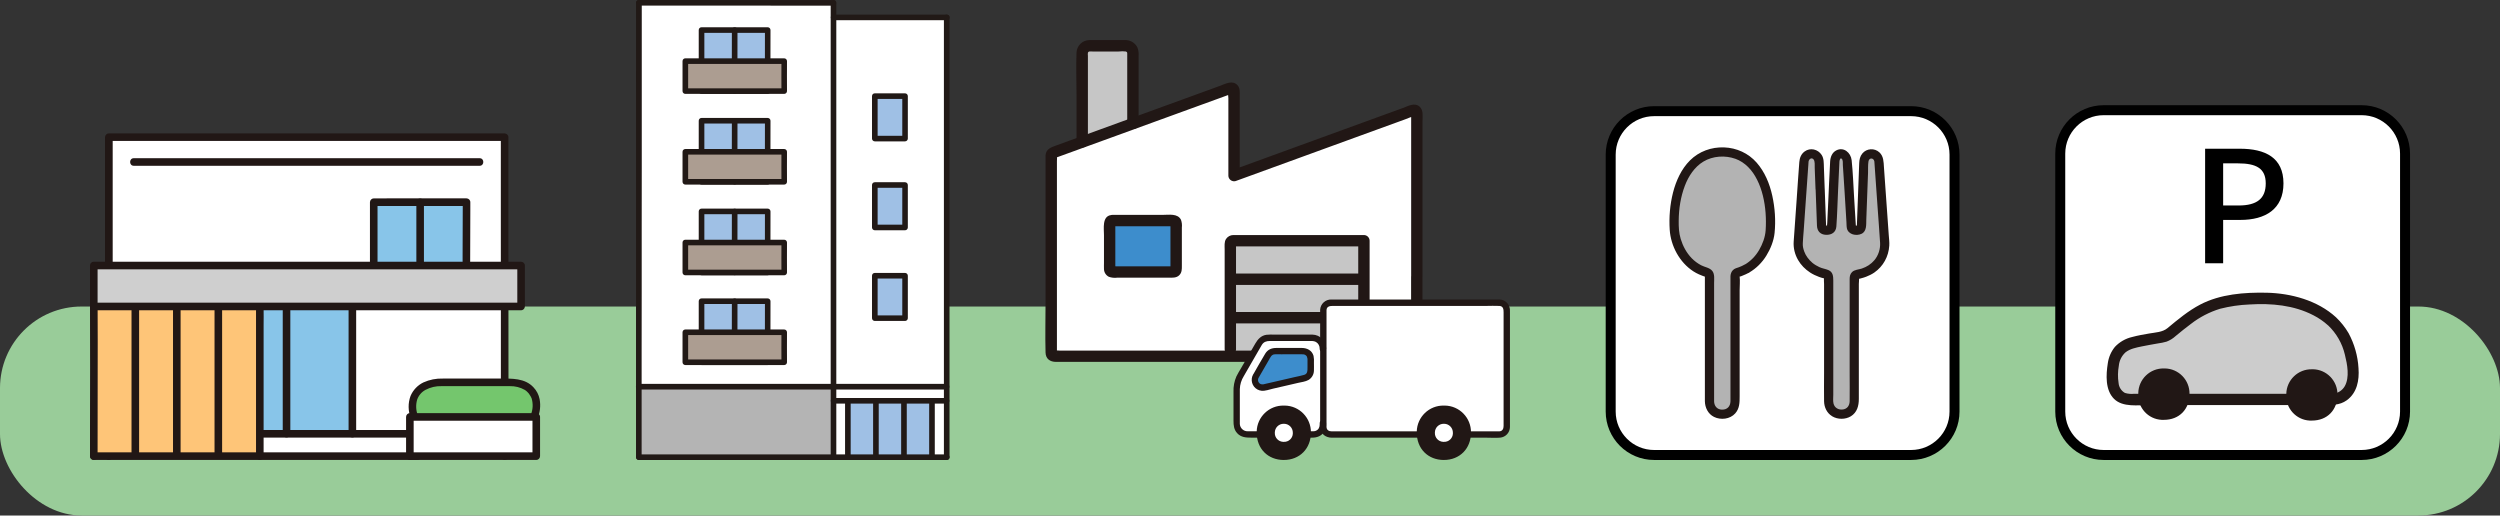 <?xml version="1.0" encoding="UTF-8"?><svg id="_レイヤー_1" xmlns="http://www.w3.org/2000/svg" viewBox="0 0 751.4 154.94"><rect x="0" y="0" width="751.4" height="154.94" fill="#333333" stroke="none"/><defs><style>.cls-1{fill:#74c66d;}.cls-2{fill:#9fc0e5;}.cls-3{fill:#fec578;}.cls-4{fill:#211715;}.cls-5{fill:#fff;}.cls-6{fill:#ac9d91;}.cls-7{fill:#b4b4b4;}.cls-8{fill:#cfcfcf;}.cls-9{fill:#ccc;}.cls-10{fill:#b3b3b3;}.cls-11{fill:#211916;}.cls-12{fill:#c6c6c6;}.cls-13{fill:#88c5e9;}.cls-14{fill:#3d8dcc;}.cls-15{fill:#9c9;}</style></defs><rect class="cls-15" x="0" y="92.13" width="751.4" height="62.81" rx="24.51" ry="24.51"/><path class="cls-5" d="M32.73,137.1c-.01-15.83-.04-92.45-.04-95.87h118.94v1.01c0,3.59.03,70.99.05,94.87"/><path class="cls-4" d="M33.87,137.1c0-5.09,0-10.18,0-15.27,0-7.69,0-15.39,0-23.08,0-8.38,0-16.76,0-25.14v-20.98c0-3.68,0-7.36,0-11.04v-.37l-1.14,1.14h118.94l-1.14-1.14c0,3.03,0,6.07,0,9.1,0,6.09,0,12.18,0,18.27,0,7.85,0,15.71.01,23.56v23.88c.02,6.41.02,12.81.02,19.22v1.85c0,1.47,2.28,1.47,2.28,0,0-6.14,0-12.29-.01-18.43,0-7.84,0-15.67-.01-23.51,0-7.95,0-15.91-.01-23.86,0-6.41,0-12.81,0-19.22,0-3.21,0-6.42,0-9.63v-1.21c0-.63-.51-1.13-1.14-1.14H32.7c-.63,0-1.13.51-1.14,1.14v9.41c0,6.69,0,13.38,0,20.08,0,8.32,0,16.64,0,24.96,0,7.88,0,15.75,0,23.63,0,5.52,0,11.04,0,16.56v1.23c0,1.47,2.28,1.47,2.28,0h0Z"/><path class="cls-13" d="M78.18,92.11v38.27h27.7c0-2.76.05-33.92.05-38.27h-27.76Z"/><path class="cls-4" d="M78.18,131.52h47.24c1.47,0,1.47-2.28,0-2.28h-47.24c-1.47,0-1.47,2.28,0,2.28Z"/><path class="cls-4" d="M104.77,92.11v38.26c0,1.47,2.28,1.47,2.28,0v-38.26c0-1.47-2.28-1.47-2.28,0Z"/><path class="cls-4" d="M84.98,92.11v38.26c0,1.47,2.28,1.47,2.28,0v-38.26c0-1.47-2.28-1.47-2.28,0Z"/><path class="cls-3" d="M28.2,92.11c.05,14.86-.02,34.26-.02,45.24l49.91-.25v-44.99H28.2Z"/><path class="cls-4" d="M39.53,92.11v44.57c0,1.47,2.28,1.47,2.28,0v-44.57c0-1.47-2.28-1.47-2.28,0Z"/><path class="cls-4" d="M52,92.11c0,5.31,0,10.62,0,15.93,0,7.4,0,14.81,0,22.21,0,2.15,0,4.29,0,6.44,0,1.47,2.28,1.47,2.28,0v-15.47c0-7.45,0-14.89,0-22.34v-6.77c0-1.47-2.28-1.47-2.28,0h0Z"/><path class="cls-4" d="M64.48,92.11v44.57c0,1.47,2.28,1.47,2.28,0v-44.57c0-1.47-2.28-1.47-2.28,0Z"/><path class="cls-4" d="M27.05,92.11c.06,12.16.02,24.32,0,36.48,0,2.84,0,5.68,0,8.51,0,1.47,2.28,1.47,2.28,0,0-11.56.05-23.11.04-34.67,0-3.44-.01-6.88-.03-10.32,0-1.47-2.29-1.47-2.28,0h0Z"/><path class="cls-4" d="M125.41,135.96H32.13c-1.26,0-2.52-.03-3.78,0h-.16c-1.47,0-1.47,2.28,0,2.28h93.29c1.26,0,2.52.03,3.78,0h.16c1.47,0,1.47-2.28,0-2.28h0Z"/><path class="cls-1" d="M124.54,125.31c-.74-1.95-1.05-4.93.57-7.15,1.27-1.75,3.56-3.25,7.61-3.25h20.19c4.88,0,6.86,2.02,7.85,4.25.51,1.14.7,4.16-.29,6.15"/><path class="cls-4" d="M125.64,125.01c-.63-1.55-.73-3.28-.26-4.89.44-1.26,1.33-2.31,2.51-2.94,1.49-.79,3.16-1.18,4.84-1.12,1.48,0,2.96,0,4.44,0h11.07c1.67,0,3.33-.03,5,0,1.57-.04,3.13.35,4.49,1.13.25.15.48.33.69.54.13.12.25.25.37.38.04.04.28.34.18.21.19.25.36.52.51.79.08.14.15.29.22.44.03.06.06.13.09.2-.04-.11-.04-.1,0,0,.49,1.65.39,3.41-.28,5-.3.55-.12,1.23.41,1.56.54.31,1.24.13,1.56-.41.83-1.85,1.08-3.91.71-5.91-.26-1.35-.9-2.59-1.85-3.58-2.58-2.8-6.53-2.63-10.03-2.63h-17.19c-2.02-.07-4.02.33-5.86,1.16-1.74.84-3.11,2.29-3.87,4.07-.79,2.14-.76,4.5.07,6.62.18.6.8.95,1.4.8.6-.17.96-.8.8-1.4h0Z"/><path class="cls-5" d="M123.19,137.1v-11.79h37.99v11.79"/><path class="cls-4" d="M124.33,137.1v-11.79l-1.14,1.14h37.99l-1.14-1.14v11.79l1.14-1.14h-37.99c-1.47,0-1.47,2.28,0,2.28h37.99c.63,0,1.13-.51,1.14-1.14v-11.79c0-.63-.51-1.13-1.14-1.14h-37.99c-.63,0-1.13.51-1.14,1.14v11.79c0,1.47,2.28,1.47,2.28,0Z"/><path class="cls-13" d="M140.23,60.76c-1.2,0-25.9.02-27.9.02v19.03h27.85c0-2.14.06-18.45.06-19.05Z"/><path class="cls-4" d="M141.31,79.81c0-5.55.03-11.1.05-16.65,0-.8,0-1.6,0-2.4,0-.63-.51-1.13-1.14-1.14-3.14,0-6.28,0-9.42,0h-14.36c-1.37.01-2.74.01-4.11.02-.63,0-1.13.51-1.14,1.14v19.03c0,1.47,2.28,1.47,2.28,0v-19.03l-1.14,1.14c3.33,0,6.67,0,10,0h14.2c1.23-.01,2.47-.01,3.7-.02l-1.14-1.14c0,5.29-.03,10.57-.05,15.86,0,1.07,0,2.13,0,3.2,0,1.47,2.28,1.47,2.28,0h0Z"/><path class="cls-4" d="M125.14,60.78v22.44c0,1.47,2.28,1.47,2.28,0v-3.41c0-1.47-2.28-1.47-2.28,0v3.41c0,1.47,2.28,1.47,2.28,0v-22.44c0-1.47-2.28-1.47-2.28,0Z"/><path class="cls-4" d="M40.21,49.83h103.95c1.47,0,1.47-2.28,0-2.28H40.21c-1.47,0-1.47,2.28,0,2.28Z"/><path class="cls-8" d="M28.19,79.81h128.43v12.3H28.19v-12.3Z"/><path class="cls-4" d="M28.19,80.95h128.43l-1.14-1.14v12.3l1.14-1.14H28.19l1.14,1.14v-12.3c0-1.47-2.28-1.47-2.28,0v12.3c0,.63.51,1.13,1.14,1.14h128.43c.63,0,1.13-.51,1.14-1.14v-12.3c0-.63-.51-1.13-1.14-1.14H28.19c-1.47,0-1.47,2.28,0,2.28Z"/><path class="cls-4" d="M79.23,137.1v-39.16c0-1.79.05-3.59,0-5.39v-.13c0-1.47-2.28-1.47-2.28,0v44.68c0,1.47,2.28,1.47,2.28,0Z"/><path class="cls-5" d="M284.55,34.51c0-15.98,0-27.77,0-29.25-8.86,0-26.16-.03-34.03-.03v132.18h34.07c0-5.71-.02-65.69-.03-102.9Z"/><path class="cls-5" d="M192.01,17.89c0-9.66,0-16.12,0-17.05,9.25,0,48.2.03,58.5.03v136.54h-58.57c0-7.74.04-84.56.06-119.52Z"/><path class="cls-7" d="M250.52,137.29v-20.59h-58.5c.09,5.09,0,16.69,0,20.59"/><path class="cls-2" d="M280.12,137.29v-16.82h-25.28c.05,4.98,0,13,0,16.82"/><path class="cls-11" d="M280.96,137.41v-16.94c0-1.09-1.69-1.09-1.69,0v16.94c0,1.09,1.69,1.09,1.69,0Z"/><path class="cls-11" d="M272.54,137.41v-16.94c0-1.09-1.69-1.09-1.69,0v16.94c0,1.09,1.69,1.09,1.69,0Z"/><path class="cls-11" d="M264.11,137.41v-16.94c0-1.09-1.69-1.09-1.69,0v16.94c0,1.09,1.69,1.09,1.69,0Z"/><path class="cls-11" d="M255.68,137.41v-16.94c0-1.09-1.69-1.09-1.69,0v16.94c0,1.09,1.69,1.09,1.69,0Z"/><path class="cls-11" d="M250.52,121.31h34c1.09,0,1.09-1.69,0-1.69h-34c-1.09,0-1.09,1.69,0,1.69Z"/><path class="cls-11" d="M284.58,136.57h-92.56c-1.09,0-1.09,1.69,0,1.69h92.56c1.09,0,1.09-1.69,0-1.69Z"/><path class="cls-2" d="M262.94,55.61h9.09c-.01,4.58,0,9.25,0,12.76h-9.09v-12.76Z"/><path class="cls-11" d="M262.94,56.45h9.09l-.84-.84c-.01,4.25,0,8.51,0,12.76l.84-.84h-9.09l.84.84v-12.76c0-1.09-1.69-1.09-1.69,0v12.76c0,.46.38.84.84.84h9.09c.46,0,.84-.38.84-.84,0-4.25-.01-8.51,0-12.76,0-.46-.38-.84-.84-.84h-9.09c-1.09,0-1.09,1.69,0,1.69Z"/><path class="cls-2" d="M262.94,82.86h9.09c-.01,4.58,0,9.25,0,12.76h-9.09v-12.76Z"/><path class="cls-11" d="M262.94,83.71h9.09l-.84-.84c-.01,4.25,0,8.51,0,12.76l.84-.84h-9.09l.84.84v-12.76c0-1.09-1.69-1.09-1.69,0v12.76c0,.46.38.84.84.84h9.09c.46,0,.84-.38.84-.84,0-4.25-.01-8.51,0-12.76,0-.46-.38-.84-.84-.84h-9.09c-1.09,0-1.09,1.69,0,1.69Z"/><path class="cls-2" d="M262.94,28.89h9.09c-.01,4.58,0,9.25,0,12.76h-9.09v-12.76Z"/><path class="cls-11" d="M262.94,29.73h9.09l-.84-.84c-.01,4.25,0,8.51,0,12.76l.84-.84h-9.09l.84.84v-12.76c0-1.09-1.69-1.09-1.69,0v12.76c0,.46.38.84.84.84h9.09c.46,0,.84-.38.84-.84,0-4.25-.01-8.51,0-12.76,0-.46-.38-.84-.84-.84h-9.09c-1.09,0-1.09,1.69,0,1.69Z"/><path class="cls-11" d="M191.17.86c0,1.49,0,2.99,0,4.48v9.92c0,4.69,0,9.38-.01,14.08,0,5.65,0,11.3,0,16.95,0,6.18,0,12.36,0,18.54,0,6.28,0,12.57,0,18.85,0,5.96,0,11.92,0,17.88,0,5.21,0,10.41,0,15.62,0,4.03,0,8.05,0,12.08,0,2.42,0,4.84,0,7.26v.89c0,1.09,1.69,1.09,1.69,0v-5.89c0-3.67,0-7.35,0-11.02v-14.87c.01-5.81.02-11.63.02-17.44v-18.73c.01-6.25.02-12.49.02-18.74,0-5.82,0-11.64,0-17.46,0-4.97,0-9.93,0-14.9,0-3.68,0-7.37,0-11.05,0-1.98,0-3.95,0-5.93v-.52c0-1.09-1.69-1.09-1.69,0h0Z"/><path class="cls-11" d="M249.67.84v136.57c0,1.09,1.69,1.09,1.69,0V.84c0-1.09-1.69-1.09-1.69,0Z"/><path class="cls-11" d="M283.7,5.23v4.42c0,3.24,0,6.49,0,9.73,0,4.57,0,9.15,0,13.72v16.56c0,6.03,0,12.05,0,18.08,0,6.09,0,12.18,0,18.27,0,5.78,0,11.56,0,17.33,0,5.02,0,10.04,0,15.06,0,3.84,0,7.68,0,11.52v7.48c0,1.09,1.69,1.09,1.69,0v-5.37c0-3.49,0-6.99,0-10.48,0-4.75,0-9.51,0-14.26v-16.89c0-6.07,0-12.14,0-18.21,0-6.06,0-12.13,0-18.19,0-5.68,0-11.37,0-17.05v-14.57c0-3.61,0-7.22,0-10.83v-6.33c0-1.09-1.69-1.09-1.69,0h0Z"/><path class="cls-11" d="M250.52,6.07c4.16,0,8.32,0,12.48,0,4.91,0,9.81,0,14.72.01,2.29,0,4.58,0,6.87,0,1.09,0,1.09-1.69,0-1.69-4.39,0-8.78,0-13.17,0-4.84,0-9.68,0-14.53-.01-2.12,0-4.25,0-6.37,0-1.09,0-1.09,1.69,0,1.69h0Z"/><path class="cls-11" d="M191.98,1.69c2.79,0,5.57,0,8.36,0,4.19,0,8.38,0,12.57,0h14.16s13.14.01,13.14.01c3.17,0,6.34,0,9.51,0h.79c1.09,0,1.09-1.69,0-1.69-2.96,0-5.92,0-8.89,0-4.28,0-8.56,0-12.84,0h-14.18s-12.9-.01-12.9-.01c-3.01,0-6.01,0-9.02,0h-.71c-1.09,0-1.09,1.69,0,1.69Z"/><path class="cls-2" d="M210.86,36.28h19.89c-.03,6.58,0,13.3,0,18.35h-19.89v-18.35Z"/><path class="cls-11" d="M210.86,37.13h19.89l-.84-.84c-.03,6.12,0,12.24,0,18.35l.84-.84h-19.89l.84.84v-18.35c0-1.09-1.69-1.09-1.69,0v18.35c0,.46.38.84.84.84h19.89c.46,0,.84-.38.84-.84,0-6.12-.03-12.24,0-18.35,0-.46-.38-.84-.84-.84h-19.89c-1.09,0-1.09,1.69,0,1.69Z"/><path class="cls-11" d="M219.97,36.28c-.03,6.12,0,12.24,0,18.35,0,1.09,1.69,1.09,1.69,0,0-6.12-.03-12.24,0-18.35,0-1.09-1.68-1.09-1.69,0Z"/><path class="cls-6" d="M205.99,45.63h29.72c-.04,3.23,0,6.53,0,9.01h-29.72v-9.01Z"/><path class="cls-11" d="M205.99,46.47h29.72l-.84-.84c-.04,3,0,6.01,0,9.01l.84-.84h-29.72l.84.84v-9.01c0-1.09-1.69-1.09-1.69,0v9.01c0,.46.38.84.84.84h29.72c.46,0,.84-.38.84-.84,0-3-.04-6.01,0-9.01,0-.46-.38-.84-.84-.84h-29.72c-1.09,0-1.09,1.69,0,1.69Z"/><path class="cls-2" d="M210.86,9.03h19.89c-.03,6.58,0,13.3,0,18.35h-19.89V9.03Z"/><path class="cls-11" d="M210.86,9.87h19.89l-.84-.84c-.03,6.12,0,12.24,0,18.35l.84-.84h-19.89l.84.84V9.03c0-1.09-1.69-1.09-1.69,0v18.35c0,.46.38.84.84.84h19.89c.46,0,.84-.38.84-.84,0-6.12-.03-12.24,0-18.35,0-.46-.38-.84-.84-.84h-19.89c-1.09,0-1.09,1.69,0,1.69Z"/><path class="cls-11" d="M219.97,9.03c-.03,6.12,0,12.24,0,18.35,0,1.09,1.69,1.09,1.69,0,0-6.12-.03-12.24,0-18.35,0-1.09-1.68-1.09-1.69,0Z"/><path class="cls-6" d="M205.99,18.37h29.72c-.04,3.23,0,6.53,0,9.01h-29.72v-9.01Z"/><path class="cls-11" d="M205.99,19.21h29.72l-.84-.84c-.04,3,0,6.01,0,9.01l.84-.84h-29.72l.84.84v-9.01c0-1.09-1.69-1.09-1.69,0v9.01c0,.46.38.84.84.84h29.72c.46,0,.84-.38.84-.84,0-3-.04-6.01,0-9.01,0-.46-.38-.84-.84-.84h-29.72c-1.09,0-1.09,1.69,0,1.69Z"/><path class="cls-2" d="M210.86,63.54h19.89c-.03,6.58,0,13.3,0,18.35h-19.89v-18.35Z"/><path class="cls-11" d="M210.86,64.38h19.89l-.84-.84c-.03,6.12,0,12.24,0,18.35l.84-.84h-19.89l.84.84v-18.35c0-1.09-1.69-1.09-1.69,0v18.35c0,.46.38.84.84.84h19.89c.46,0,.84-.38.84-.84,0-6.12-.03-12.24,0-18.35,0-.46-.38-.84-.84-.84h-19.89c-1.09,0-1.09,1.69,0,1.69Z"/><path class="cls-11" d="M219.97,63.54c-.03,6.12,0,12.24,0,18.35,0,1.09,1.69,1.09,1.69,0,0-6.12-.03-12.24,0-18.35,0-1.09-1.68-1.09-1.69,0Z"/><path class="cls-6" d="M205.99,72.88h29.72c-.04,3.23,0,6.53,0,9.01h-29.72v-9.01Z"/><path class="cls-11" d="M205.99,73.73h29.72l-.84-.84c-.04,3,0,6.01,0,9.01l.84-.84h-29.72l.84.84v-9.01c0-1.09-1.69-1.09-1.69,0v9.01c0,.46.38.84.84.84h29.72c.46,0,.84-.38.84-.84,0-3-.04-6.01,0-9.01,0-.46-.38-.84-.84-.84h-29.72c-1.09,0-1.09,1.69,0,1.69Z"/><path class="cls-2" d="M210.86,90.53h19.89c-.03,6.58,0,13.3,0,18.35h-19.89v-18.35Z"/><path class="cls-11" d="M210.86,91.37h19.89l-.84-.84c-.03,6.12,0,12.24,0,18.35l.84-.84h-19.89l.84.84v-18.35c0-1.09-1.69-1.09-1.69,0v18.35c0,.46.38.84.84.84h19.89c.46,0,.84-.38.84-.84,0-6.12-.03-12.24,0-18.35,0-.46-.38-.84-.84-.84h-19.89c-1.09,0-1.09,1.69,0,1.69Z"/><path class="cls-11" d="M219.97,90.53c-.03,6.12,0,12.24,0,18.35,0,1.09,1.69,1.09,1.69,0,0-6.12-.03-12.24,0-18.35,0-1.09-1.68-1.09-1.69,0Z"/><path class="cls-6" d="M205.99,99.87h29.72c-.04,3.23,0,6.53,0,9.01h-29.72v-9.01Z"/><path class="cls-11" d="M205.99,100.71h29.72l-.84-.84c-.04,3,0,6.01,0,9.01l.84-.84h-29.72l.84.84v-9.01c0-1.09-1.69-1.09-1.69,0v9.01c0,.46.38.84.84.84h29.72c.46,0,.84-.38.84-.84,0-3-.04-6.01,0-9.01,0-.46-.38-.84-.84-.84h-29.72c-1.09,0-1.09,1.69,0,1.69Z"/><path class="cls-11" d="M191.95,117.07h58.53c1.09,0,1.09-1.69,0-1.69h-58.53c-1.09,0-1.09,1.69,0,1.69Z"/><path class="cls-11" d="M250.45,117.07h34.07c1.09,0,1.09-1.69,0-1.69h-34.07c-1.09,0-1.09,1.69,0,1.69Z"/><path class="cls-5" d="M497.16,33.41h77.24c7.2,0,13.05,5.85,13.05,13.05v77.24c0,7.2-5.85,13.05-13.05,13.05h-77.24c-7.2,0-13.05-5.85-13.05-13.05V46.46c0-7.2,5.85-13.05,13.05-13.05Z"/><path d="M574.4,34.91c6.37,0,11.55,5.18,11.55,11.55v77.24c0,6.37-5.18,11.55-11.55,11.55h-77.24c-6.37,0-11.55-5.18-11.55-11.55V46.46c0-6.37,5.18-11.55,11.55-11.55h77.24M574.4,31.91h-77.24c-8.04,0-14.55,6.52-14.55,14.55v77.24c0,8.04,6.52,14.55,14.55,14.55h77.24c8.04,0,14.55-6.52,14.55-14.55V46.46c0-8.04-6.52-14.55-14.55-14.55h0Z"/><path class="cls-10" d="M525.06,80.7c3.8-2.18,6.07-6.18,6.9-10.55.99-10.11-2.29-24.49-14.32-24.49s-15.31,14.38-14.32,24.49c.74,3.89,2.63,7.5,5.73,9.78,1.14.84,2.45,1.5,3.93,1.93.49.14.82.59.82,1.09,0,7.36,0,37.64,0,37.64,0,2.3,1.6,3.89,3.84,3.89s3.84-1.6,3.84-3.89v-37.64c0-.51.33-.96.82-1.1.99-.29,1.91-.68,2.75-1.16h0Z"/><path class="cls-10" d="M547.08,56.76l.02.46c.19,5.21.41,10.89.41,10.89.03.79.61,1.08,1.31,1.08h.42c.71,0,1.29-.3,1.31-1.1l.94-19.77c.06-1.17.87-2.08,1.85-2.08s1.76.87,1.85,2.02c.54,7.67,1.26,19.83,1.26,19.83.02.8.6,1.1,1.31,1.1h.42c.7,0,1.28-.29,1.31-1.08l.72-19.36c0-1.39,1-2.51,2.24-2.51h.08c1.16,0,2.13,1,2.23,2.31l1.74,24.67c0,3.77-2.2,8.21-8.36,9.3-.47.08-.81.5-.81.97v37.1c0,2.29-1.52,3.89-3.84,3.89s-3.84-1.59-3.84-3.89v-37.23c0-.46-.32-.87-.77-.96-5.78-1.26-8.4-5.54-8.4-9.19l1.74-24.67c.1-1.3,1.06-2.31,2.23-2.31h.08c1.23,0,2.24,1.12,2.24,2.51,0,0,.14,3.79.3,8.01h0Z"/><path class="cls-4" d="M525.76,81.9c2.1-1.23,3.84-2.97,5.12-5.04,1.25-2.01,2.25-4.48,2.49-6.85.37-3.7.11-7.53-.69-11.17-.79-3.61-2.25-7.17-4.71-9.97-2.5-2.84-6.01-4.43-9.78-4.57-3.82-.14-7.52,1.2-10.24,3.9-2.61,2.6-4.19,6.12-5.1,9.65-.93,3.64-1.24,7.47-1,11.21.32,4.88,2.96,9.8,7.09,12.48.54.35,1.11.66,1.7.92.33.15.67.29,1.02.42.16.06.32.11.47.17l.24.08c.26.1.32.11.18.03-.05.09-.06-.37-.13-.09-.02.08,0,.21,0,.3v33.25c0,1.32-.02,2.64,0,3.96.03,1.94.95,3.83,2.74,4.72,2.04,1.01,4.8.7,6.37-1.04,1.33-1.48,1.34-3.3,1.34-5.14v-31.92c0-1.32.15-2.73,0-4.05,0-.02.02-.17,0-.18.23.16-.54.26-.07.2.31-.04.67-.22.96-.33.69-.27,1.36-.57,2-.93,1.55-.87.16-3.26-1.4-2.39-.55.31-1.1.58-1.69.79-.64.23-1.32.36-1.81.87-.5.5-.72,1.15-.75,1.85-.01.35,0,.7,0,1.04v35.7c0,.28,0,.56,0,.84-.03,1.55-.99,2.55-2.56,2.51-1.46-.03-2.34-1.1-2.36-2.52,0-.36,0-.72,0-1.08v-34.39c0-1.18.23-2.69-.52-3.67-.78-1.02-2.3-1.16-3.39-1.74-1.05-.56-1.99-1.26-2.82-2.11-1.57-1.62-2.66-3.66-3.31-5.81-.55-1.81-.62-3.62-.6-5.49.04-3.57.56-7.05,1.83-10.43,1.09-2.91,2.94-5.73,5.6-7.32,2.82-1.69,6.49-1.95,9.65-.82,1.37.49,2.71,1.38,3.77,2.44,1.14,1.14,1.97,2.37,2.72,3.86,1.52,2.99,2.29,6.58,2.54,9.92.13,1.76.14,3.53.02,5.29-.14,2.04-.93,4.12-1.95,5.88-1.06,1.82-2.52,3.34-4.34,4.41-1.53.9-.15,3.29,1.4,2.39h0Z"/><path class="cls-4" d="M545.7,56.76c.14,3.69.27,7.38.41,11.07.06,1.67,1.05,2.7,2.75,2.75,1.66.05,2.95-.76,3.08-2.52.27-3.73.35-7.48.53-11.21l.31-6.6c.03-.57.04-1.14.08-1.71.03-.4.23-1.14.62-.88.53.35.38,1.46.41,1.99.06.9.12,1.8.18,2.7.12,1.87.24,3.75.36,5.63.19,2.94.37,5.88.54,8.82.04.6.01,1.26.14,1.84.41,1.87,2.84,2.38,4.4,1.63,1.62-.78,1.37-2.82,1.43-4.33l.52-14.01c.04-1.11-.05-2.33.13-3.42.2-1.2,1.57-1.13,1.77.03.04.24.04.51.05.75.29,4.17.59,8.34.88,12.51.26,3.73.56,7.45.79,11.18.11,1.83-.51,3.8-1.71,5.22-1,1.19-2.32,2.03-3.79,2.52-.96.32-2.21.32-2.95,1.08-.55.56-.7,1.27-.7,2.02v28.38c0,2.79.05,5.59,0,8.38-.02,1.27-.67,2.27-1.95,2.48-1.36.22-2.58-.45-2.9-1.78-.19-.81-.07-1.78-.07-2.6v-34.39c0-1.25-.1-2.52-1.43-3.1-.88-.38-1.86-.49-2.74-.9-.74-.35-1.48-.77-2.11-1.3-1.09-.92-2-2.14-2.45-3.4-.33-.93-.47-1.58-.43-2.49.05-1.22.17-2.43.26-3.65l1.02-14.46.38-5.38c.02-.34.02-.7.07-1.04.12-.78.89-1.32,1.47-.69.52.56.35,1.85.38,2.55l.24,6.32c.07,1.77,2.83,1.78,2.76,0-.08-2.16-.16-4.32-.24-6.49-.05-1.25.03-2.6-.68-3.7-1.1-1.71-3.42-2.27-5.1-1.04-1.06.77-1.51,1.92-1.61,3.19-.3,3.77-.53,7.54-.8,11.31l-.89,12.54c-.14,1.95.33,3.88,1.31,5.58.88,1.53,2.14,2.8,3.61,3.76.84.55,1.77.98,2.71,1.33.46.17.93.31,1.4.42.25.06.45.12.16-.14-.16-.15-.04-.14-.06.02-.1.59,0,1.28,0,1.87v26.72c0,2.82-.05,5.65,0,8.47.03,1.83.84,3.56,2.44,4.53,1.65,1,3.97,1,5.61,0,1.88-1.15,2.4-3.15,2.4-5.21v-34.57c0-.2.15-1.73,0-1.83.18.12-.53.33.02.29.22-.01.45-.09.67-.15.52-.13,1.03-.29,1.52-.48.85-.33,1.68-.73,2.44-1.25,2.69-1.87,4.29-4.81,4.5-8.08.07-1.03-.08-2.08-.15-3.11l-1.02-14.36-.43-6.09c-.11-1.6-.08-3.3-1.37-4.49-1.48-1.36-3.84-1.21-5.12.34-.71.86-.91,1.86-.95,2.94l-.19,5.1c-.17,4.45-.33,8.9-.5,13.35,0,.12-.07.4-.02.52,0,0,0,.06,0,.07-.05-.03.15-.25.16-.28,0-.08.14,0-.11-.02-.12,0-.54,0-.54-.01,0,.02.21.26.2.26.05-.03-.03-.53-.03-.59-.16-2.73-.33-5.45-.5-8.18-.23-3.71-.35-7.45-.74-11.15-.24-2.23-2.38-4.09-4.61-2.94-1.25.64-1.77,1.97-1.85,3.3-.23,4.1-.39,8.21-.58,12.31l-.29,6.17c0,.08-.11,1.06-.05,1.09-.19-.08.22-.29.22-.28.02.04-.71-.05-.75,0,.13-.17.26.7.23-.02-.14-3.68-.27-7.35-.41-11.03-.07-1.77-2.83-1.78-2.76,0h0Z"/><path class="cls-5" d="M632.28,33.12h77.53c7.2,0,13.05,5.85,13.05,13.05v77.53c0,7.2-5.85,13.05-13.05,13.05h-77.53c-7.2,0-13.05-5.85-13.05-13.05V46.17c0-7.2,5.85-13.05,13.05-13.05Z"/><path d="M709.81,34.62c6.37,0,11.55,5.18,11.55,11.55v77.53c0,6.37-5.18,11.55-11.55,11.55h-77.53c-6.37,0-11.55-5.18-11.55-11.55V46.17c0-6.37,5.18-11.55,11.55-11.55h77.53M709.81,31.62h-77.53c-8.04,0-14.55,6.52-14.55,14.55v77.53c0,8.04,6.52,14.55,14.55,14.55h77.53c8.04,0,14.55-6.52,14.55-14.55V46.17c0-8.04-6.52-14.55-14.55-14.55h0Z"/><path class="cls-9" d="M705.11,118.32c2.22-2.01,2.23-5.47,2.05-8.26-.2-3.16-1.12-6.24-2.7-8.99-4.08-7.07-11.27-9.77-18.93-11.03-4.8-.79-14.35-.18-19.01,1.21-5.21,1.56-8.86,4.47-14.32,8.98-.56.48-1.22.81-1.94.96-3.69.71-5.2.87-8.3,1.58-1.68.31-3.25,1.05-4.57,2.14-2.21,2.03-2.44,5.38-2.48,8.4-.02,1.04.11,2.08.4,3.08.36,1.46,1.36,2.68,2.73,3.3.74.31,1.53.47,2.33.48l20.7-.12h22.84l21.21-1.73Z"/><path class="cls-4" d="M702.1,95.36c-5.52-5.06-13.47-7.22-20.84-7.38-6.69-.14-13.94.41-19.96,3.56-3.58,1.87-6.73,4.5-9.82,7.07-1.52,1.26-3.66,1.3-5.54,1.63-1.7.3-3.43.59-5.1,1.05-1.98.45-3.79,1.49-5.18,2.97-1.15,1.41-1.89,3.12-2.14,4.93-.54,3.45-.81,8.04,1.89,10.71,2.62,2.58,7.19,1.85,10.62,1.85h52.23c2.47,0,4.93.1,7.05-1.42,3.12-2.23,3.84-6.03,3.56-9.67-.21-3.68-1.23-7.27-2.98-10.52-1.03-1.76-2.31-3.37-3.79-4.78-1.59-1.51-3.99.89-2.4,2.4,2.52,2.39,4.29,5.46,5.08,8.85.71,2.85,1.49,6.79-.06,9.5-.73,1.23-1.99,2.05-3.41,2.22-.74.05-1.47.05-2.21.02h-35.19c-7.48,0-14.96,0-22.44,0-.94.11-1.9.02-2.8-.25-1.09-.61-1.81-1.73-1.91-2.98-.27-1.72-.24-3.47.07-5.18.14-1.56.86-3,2.02-4.05,1.38-1.08,3.2-1.42,4.87-1.77,1.59-.34,3.2-.59,4.8-.89.9-.12,1.8-.3,2.67-.55.99-.38,1.91-.94,2.69-1.66,1.53-1.26,3.06-2.52,4.65-3.69,2.62-2.03,5.58-3.56,8.74-4.53,2.9-.74,5.86-1.17,8.85-1.29,6.53-.4,13.28.19,19.18,3.24,1.59.81,3.06,1.82,4.39,3.02,1.62,1.48,4.03-.92,2.41-2.41Z"/><path class="cls-4" d="M694.86,110.99c-4.16-.08-7.61,3.23-7.69,7.39,0,.08,0,.17,0,.25-.21,4.09,2.94,7.57,7.03,7.78.22.01.44.01.66,0,4.65,0,7.69-3.2,7.69-7.79.06-4.16-3.26-7.58-7.42-7.64-.09,0-.18,0-.27,0Z"/><path class="cls-4" d="M650.38,110.74c-4.17-.08-7.62,3.23-7.7,7.4,0,.09,0,.17,0,.26-.21,4.1,2.94,7.59,7.04,7.79.22.01.44.01.66,0,4.66,0,7.7-3.21,7.7-7.8.06-4.17-3.27-7.59-7.43-7.65-.09,0-.18,0-.27,0Z"/><path d="M662.77,44.7h10.42c7.66,0,13.13,2.66,13.13,10.42s-5.47,10.98-12.94,10.98h-5.19v13.03h-5.42v-34.43ZM672.86,61.76c5.51,0,8.13-2.1,8.13-6.63s-2.85-6.03-8.32-6.03h-4.48v12.66h4.67Z"/><path class="cls-5" d="M425.85,83.16v-49.18c0-.47-.38-.86-.85-.86-.11,0-.21.02-.31.06l-53.78,19.59v-25.42c0-.48-.39-.87-.88-.87-.1,0-.2.02-.3.05-17.72,6.45-35.45,12.9-53.19,19.36-.35.13-.58.46-.58.83v59.5c0,.47.38.86.85.86,0,0,0,0,0,0h108.15c.48,0,.87-.38.87-.86,0,0,0,0,0,0v-23.04Z"/><path class="cls-12" d="M340.51,15.88v21.26c-5.07,1.85-10.15,3.7-15.23,5.55V15.87c0-1.16.94-2.1,2.1-2.1h11.02c1.16,0,2.11.94,2.11,2.1,0,0,0,0,0,0Z"/><path class="cls-12" d="M369.79,104.94v-31.72c0-.48.39-.87.87-.87h39.29v34.72h-40.15v-2.14Z"/><path class="cls-4" d="M427.55,83.16v-46.68c0-1.46.33-3.33-.87-4.42-1.48-1.35-3.49-.16-5.04.4l-5.38,1.96-21.51,7.83-24.3,8.85,2.16,1.65v-24.02c0-1.06.13-2.22-.63-3.08-1.5-1.68-3.58-.48-5.3.15l-6.2,2.26-12.4,4.51-24.4,8.88-6.2,2.26c-1.59.58-3.1,1.05-3.23,2.99-.02.36,0,.72,0,1.08v43.06c0,5.03-.14,10.08,0,15.11.05,1.9,1.33,2.82,3.16,2.82h103.48c1.98,0,5.6.68,6.46-1.64.22-.89.29-1.82.19-2.73v-21.24c0-2.2-3.42-2.2-3.42,0v21.97c-.02.24-.02.48,0,.72-.19-.16,1.06-.28.5-.48-.4-.06-.82-.06-1.22,0h-104.93c-.41-.05-.82-.05-1.23,0-.82.22.73.63.43.84,0,0,0-.03,0-.03.04-.04,0-.34,0-.4v-57.35c.04-.52.04-1.04,0-1.55,0-.04.02-.1,0-.13v-.03h0c-.44.59-.47.79-.08.6l.4-.15,6-2.18,11.8-4.29,23.6-8.59,6-2.18,2.8-1.02,1.4-.51c.11-.04.53-.13.6-.22-.66-.98-.99-1.25-.99-.82h0c-.11.72-.11,1.44,0,2.15v23.27c0,.95.79,1.71,1.74,1.71.14,0,.29-.02.42-.06l42.23-15.38,5.78-2.1,2.99-1.09c.99-.44,2.02-.79,3.07-1.07h-.91c-.33-.05-.17-.69-.38-.3-.02.17-.02.33,0,.5v48.19c0,2.2,3.41,2.2,3.41,0Z"/><path class="cls-14" d="M334.37,66.3h18.24c.48,0,.88.39.88.87,0,0,0,0,0,0v13.71c0,.48-.39.87-.87.87h-18.25c-.48,0-.87-.39-.87-.87,0,0,0,0,0,0v-13.71c0-.48.39-.87.87-.88Z"/><path class="cls-4" d="M334.37,68.01h17.56c.19.03.39.03.59,0,.32-.16-.74-.74-.73-.76-.07.1,0,.49,0,.61v11.91c-.02.29-.02.58,0,.87,0,.06-.02.14,0,.2-.15-.47,1.14-.8.18-.8h-16.55c-.26-.03-.52-.03-.78,0-.5.13.49,1.06.58.8.03-.19.03-.38,0-.57v-12.67c0-.95.07.28-.38.34.91-.25,1.44-1.19,1.2-2.1-.27-.89-1.19-1.42-2.1-1.2-2.75.37-2.13,4.08-2.13,6.02v8.33c0,.62-.03,1.25,0,1.88.02.99.59,1.89,1.48,2.33.8.28,1.66.37,2.5.26h15.36c1.14,0,2.44.14,3.31-.76.79-.81.76-1.79.76-2.82v-11.49c.09-.78,0-1.58-.26-2.32-.97-1.97-3.62-1.49-5.44-1.49h-15.13c-2.2,0-2.2,3.41,0,3.41Z"/><path class="cls-4" d="M371.5,104.94v-31.24c.07-.55-.21-.43-.84.36.21.03.43.03.65,0h38.63l-1.71-1.71v34.27c0,2.2,3.42,2.2,3.42,0v-34.27c-.01-.94-.77-1.7-1.71-1.71h-38.44c-.27,0-.55-.02-.83,0-.88.01-1.7.46-2.19,1.2-.56.9-.4,2.09-.4,3.11v29.99c0,2.2,3.42,2.2,3.42,0h0Z"/><path class="cls-4" d="M326.98,42.7v-25.91c-.04-.31-.04-.61,0-.92.17-.57.84-.39,1.33-.39h7.95c.71-.09,1.43-.09,2.14,0,.47.15.4.49.4.91v20.76c0,2.2,3.42,2.2,3.42,0v-20.53c.06-.83-.07-1.67-.4-2.44-.74-1.4-2.24-2.23-3.82-2.13-2.65-.03-5.3,0-7.95,0-.87,0-1.75-.03-2.63,0-2.1.02-3.81,1.71-3.86,3.81-.18,4.14,0,8.32,0,12.45v14.37c0,2.2,3.42,2.2,3.42,0Z"/><path class="cls-4" d="M370.6,85.63h37.89c2.2,0,2.2-3.42,0-3.42h-37.89c-2.2,0-2.2,3.42,0,3.42Z"/><path class="cls-4" d="M370.89,97.2h36.72c2.2,0,2.2-3.42,0-3.42h-36.72c-2.2,0-2.2,3.42,0,3.42Z"/><path class="cls-5" d="M397.64,104.83v-.12c0-1.75-1.42-3.18-3.18-3.18h-13.2c-1.15,0-2.2.61-2.78,1.6l-5.74,9.93c-.68,1.17-1.03,2.5-1.03,3.86v10.46c0,1.77,1.44,3.2,3.21,3.2h19.9c1.56,0,2.82-1.26,2.82-2.82v-.57"/><rect class="cls-5" x="397.74" y="90.97" width="55.14" height="39.62" rx="2.08" ry="2.08"/><path class="cls-4" d="M398.6,104.83c.03-2.32-1.83-4.22-4.14-4.26-.76-.02-1.52,0-2.29,0h-9.07c-.82-.04-1.64-.02-2.46.05-1.6.23-2.58,1.31-3.34,2.62l-4.36,7.54c-.45.78-.95,1.55-1.33,2.36-.64,1.46-.93,3.04-.87,4.63v8.68c0,1.35.11,2.62,1.06,3.7,1.17,1.32,2.72,1.39,4.34,1.39h18.27c1.42,0,2.74-.48,3.55-1.72.47-.79.68-1.71.61-2.63,0-1.24-1.92-1.24-1.92,0,0,.75-.03,1.46-.66,1.99-.37.3-.83.46-1.3.44-.67,0-1.34,0-2.02,0h-17.59c-1.27.07-2.37-.91-2.44-2.18,0-.07,0-.14,0-.2-.02-2.56,0-5.12,0-7.68,0-.87,0-1.74,0-2.61.04-1.37.45-2.71,1.18-3.88l4.05-7.02c.46-.79.9-1.58,1.37-2.37.54-.91,1.38-1.19,2.37-1.19h11.61c.77,0,1.61-.1,2.3.29.72.42,1.15,1.21,1.12,2.05,0,1.24,1.92,1.24,1.92,0h0Z"/><path class="cls-4" d="M396.78,93.19v33.71c0,.56-.04,1.14.01,1.71.17,1.85,1.71,2.94,3.47,2.94h46.41c1.39,0,2.84.11,4.22-.01,1.65-.15,2.91-1.52,2.94-3.17,0-.14,0-.28,0-.42v-34.41c0-.22,0-.45-.02-.67-.19-1.61-1.54-2.83-3.16-2.85-.38-.01-.77,0-1.15,0h-43.54c-1.92,0-3.84,0-5.76,0-1.8-.08-3.34,1.31-3.42,3.12,0,.02,0,.04,0,.07-.05,1.24,1.87,1.23,1.92,0,.04-1.08.94-1.26,1.79-1.26h46.12c1.34,0,2.71-.08,4.05,0,1.17.07,1.26,1.03,1.26,1.93v34.15c0,.84-.34,1.59-1.32,1.62-.49.01-.99,0-1.48,0h-48.87c-.82,0-1.53-.39-1.55-1.32-.02-.64,0-1.29,0-1.93v-33.18c0-1.24-1.92-1.24-1.92,0Z"/><path class="cls-4" d="M433.97,121.9c-4.41-.09-8.06,3.42-8.15,7.83,0,.09,0,.18,0,.27,0,4.89,3.4,8.25,8.15,8.25s8.15-3.4,8.15-8.25c.06-4.41-3.46-8.04-7.87-8.1-.09,0-.19,0-.28,0Z"/><path class="cls-5" d="M433.97,127.37c-1.46-.03-2.68,1.13-2.7,2.6,0,.03,0,.06,0,.09-.07,1.44,1.04,2.66,2.47,2.74.08,0,.15,0,.23,0,1.42.07,2.64-1.03,2.71-2.45,0-.1,0-.19,0-.29.02-1.46-1.15-2.67-2.61-2.69-.03,0-.06,0-.1,0Z"/><path class="cls-4" d="M385.86,121.9c-4.41-.09-8.06,3.42-8.15,7.83,0,.09,0,.18,0,.27,0,4.89,3.4,8.25,8.15,8.25s8.15-3.4,8.15-8.25c.06-4.41-3.46-8.04-7.87-8.1-.09,0-.19,0-.28,0Z"/><path class="cls-5" d="M385.86,127.37c-1.46-.03-2.67,1.13-2.7,2.6,0,.03,0,.06,0,.09-.07,1.44,1.04,2.66,2.47,2.74.08,0,.15,0,.23,0,1.42.07,2.64-1.03,2.71-2.45,0-.1,0-.19,0-.29.02-1.46-1.15-2.67-2.61-2.69-.03,0-.06,0-.09,0Z"/><path class="cls-14" d="M377.46,113.06l3.68-6.37c.41-.71,1.17-1.15,1.99-1.15h8.51c1.27,0,2.3,1.03,2.3,2.3v3.55c0,1.06-.73,1.99-1.76,2.23-3.29.78-8.4,1.96-12.22,2.83-1.24.28-2.47-.49-2.75-1.73-.13-.56-.04-1.16.25-1.66Z"/><path class="cls-4" d="M378.29,113.54l3.06-5.3c.43-.75.78-1.7,1.78-1.75.67-.03,1.36,0,2.03,0,2.14,0,4.29-.05,6.43,0,.5-.01.97.25,1.22.69.17.43.23.9.17,1.36v2.01c0,.89.03,1.79-.97,2.11-.92.29-1.9.45-2.84.67-2.45.57-4.91,1.14-7.36,1.7l-1.75.4c-.38.13-.79.13-1.17,0-.68-.32-.97-1.12-.65-1.8.01-.03.03-.06.05-.09.58-1.09-1.07-2.06-1.66-.97-.88,1.59-.31,3.6,1.28,4.48.39.22.82.35,1.27.4,1.11.1,2.35-.38,3.43-.63,1.28-.29,2.55-.59,3.83-.88,1.23-.29,2.47-.57,3.7-.86,1.02-.24,2.23-.36,3.15-.88,1-.59,1.61-1.66,1.63-2.82.03-.78,0-1.58,0-2.36.05-.69.01-1.39-.12-2.07-.47-1.63-1.94-2.37-3.53-2.37h-7.63c-1.39,0-2.57.43-3.34,1.68-1.27,2.07-2.43,4.21-3.65,6.32-.62,1.07,1.04,2.04,1.66.97Z"/></svg>